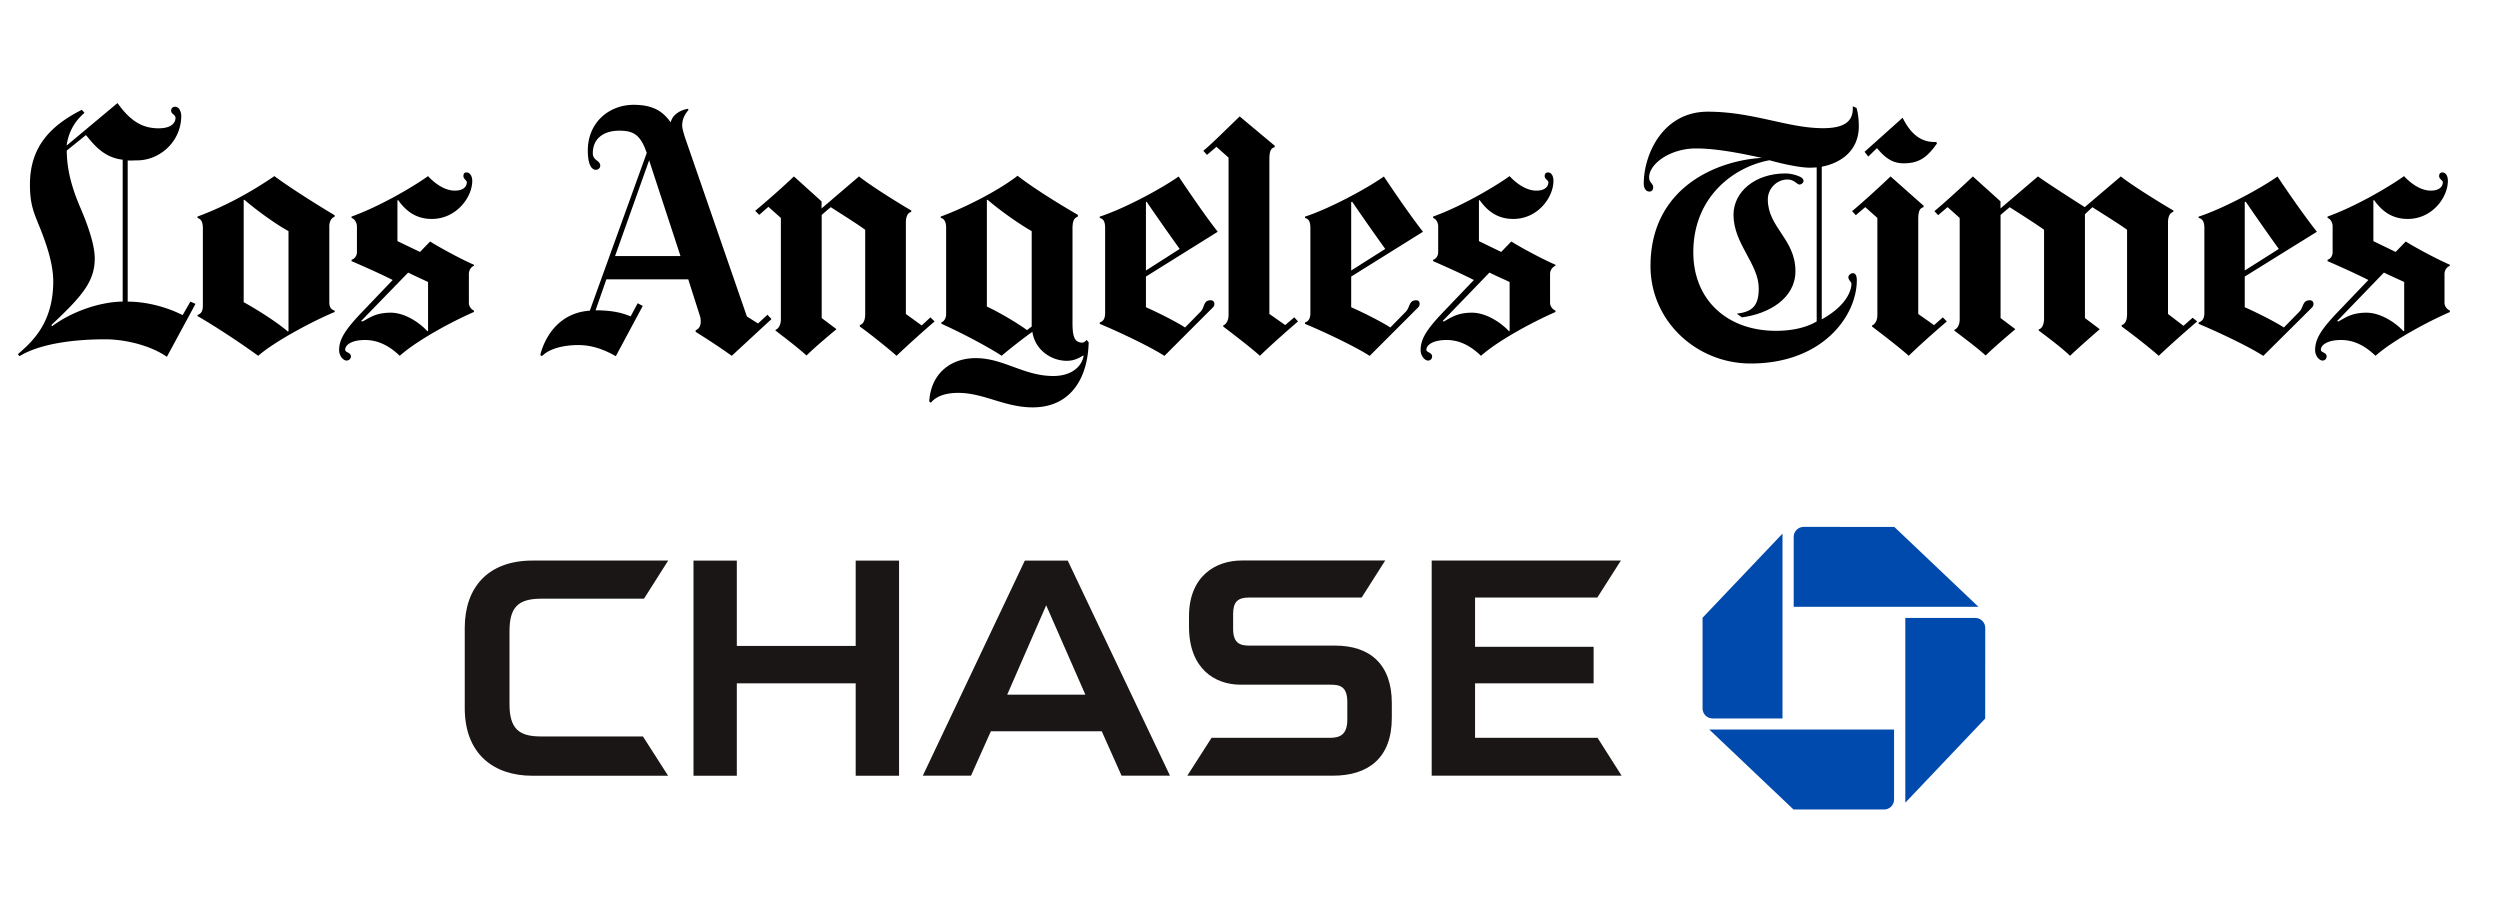<svg version="1.1" id="Layer_1" xmlns="http://www.w3.org/2000/svg" x="0" y="0" viewBox="0 0 400 146" xml:space="preserve"><style>.st0{fill:#0049ad}.st1{fill:#191615}</style><switch><g><path class="st0" d="M288.59 84.3c-.88 0-1.6.71-1.6 1.6v11.19h29.56l-13.46-12.78-14.5-.01zM317.64 100.47c0-.88-.71-1.6-1.6-1.6h-11.19v29.56l12.78-13.46.01-14.5zM301.46 129.52c.88 0 1.59-.71 1.59-1.6v-11.19h-29.56l13.46 12.78 14.51.01zM272.41 113.35c0 .88.71 1.6 1.6 1.6h11.19V85.38l-12.79 13.46v14.51z"/><g><path class="st1" d="M229.07 89.7v34.41h30.39l-3.85-6.06h-19.6v-8.72h18.97v-5.84h-18.97v-7.88h19.56l3.77-5.92h-30.27zM198.67 89.68c-4.17 0-8.43 2.5-8.43 8.94v1.65c0 6.7 4.1 9.26 8.21 9.28h14.41c1.5 0 2.71.25 2.71 2.78v2.93c-.04 2.27-1.17 2.79-2.76 2.79h-18.96l-3.88 6.06h23.29c5.62 0 9.43-2.79 9.43-9.25v-2.37c0-6.24-3.54-9.19-9.04-9.19h-13.76c-1.53 0-2.59-.42-2.59-2.68v-2.38c0-1.92.73-2.63 2.51-2.63l18.06-.01 3.77-5.93-22.97.01zM163.97 89.7l-16.32 34.41h7.71l3.18-7.11h17.74l3.17 7.11h7.75L170.84 89.7h-6.87zm3.42 7.15l6.27 14.3h-12.51l6.24-14.3zM136.91 89.7v13.65h-19.02V89.7h-6.93v34.42h6.93v-14.79h19.02v14.79h6.94V89.7h-6.94zM85.21 89.69c-7.21 0-10.85 4.38-10.85 10.76v12.85c0 7.38 4.69 10.82 10.81 10.82h21.73l-4.03-6.29H86.51c-3.48 0-4.99-1.25-4.99-5.15v-11.66c0-3.76 1.27-5.23 5.08-5.23h16.44l3.87-6.1h-21.7z"/></g><g><path d="M351.55 51.43c-1.55 1.31-4.69 4.09-6.15 5.5-1.36-1.21-4.18-3.43-5.93-4.69v-.22c.5-.17.86-.64.86-1.78V36.76c-1.41-1.02-4.05-2.64-5.55-3.61l-1.19 1.13v16.61l2.37 1.78s-3.29 2.85-4.75 4.26c-1.31-1.26-3.27-2.73-5.02-4.05v-.16c.5-.17.86-.69.86-1.83V36.76c-1.41-1.02-4-2.64-5.5-3.61l-1.46 1.24v16.5l2.37 1.78s-3.2 2.67-4.75 4.21c-1.46-1.31-3.08-2.5-5.02-3.99v-.11c.55-.22.86-.9.86-1.67V34.87l-1.94-1.73-1.51 1.29-.59-.65c1.46-1.21 4.06-3.56 6.15-5.55l4.42 3.99v1.13l5.99-5.12c1.89 1.36 7.49 4.91 7.49 4.91l5.77-4.91c1.84 1.46 6.08 4.09 8.41 5.45v.22c-.78.21-.86 1.19-.86 1.73v14.61l2.48 1.89 1.46-1.29.73.59zM309.92 22.95c-1.55 2.18-2.81 3.18-5.34 3.18-1.7 0-2.9-.78-4.26-2.43l-1.4 1.35-.59-.76 6.09-5.45c1.7 3.45 3.74 3.93 5.39 3.88l.11.23zM311.49 51.43c-1.7 1.46-4.55 3.96-6.09 5.5-1.46-1.31-3.94-3.21-5.88-4.69v-.16c.55-.22.86-.9.86-1.67V34.87l-1.94-1.73-1.51 1.29-.59-.65c1.46-1.21 4.06-3.56 6.15-5.55l5.29 4.69v.22c-.63.19-.86.6-.86 2.05v15.05l2.53 1.78 1.4-1.24.64.65zM207.68 51.43c-1.7 1.46-4.54 3.96-6.09 5.5-1.46-1.31-3.94-3.21-5.88-4.69v-.16c.54-.22.86-.9.86-1.67V25.22l-1.94-1.73-1.51 1.29-.59-.65c1.46-1.21 3.74-3.51 5.82-5.5l5.61 4.69v.22c-.63.19-.86.6-.86 2.05v24.64l2.53 1.78 1.46-1.24.59.66zM149.54 51.43c-1.55 1.31-4.64 4.09-6.09 5.5-1.36-1.21-4.13-3.43-5.88-4.69v-.22c.5-.17.86-.64.86-1.78V36.76c-1.41-1.02-4-2.64-5.5-3.61-.31.23-1.14.96-1.46 1.24v16.5l2.37 1.78s-3.25 2.67-4.8 4.21c-1.46-1.31-3.02-2.5-4.96-3.99v-.11c.55-.22.86-.9.86-1.67V34.87l-2-1.78-1.46 1.29-.65-.65c1.46-1.21 4.11-3.51 6.2-5.5l4.42 3.99v1.13l5.99-5.12c1.84 1.46 6.03 4.09 8.36 5.45v.22c-.78.21-.86 1.19-.86 1.73v14.61l2.53 1.83 1.4-1.29.67.65zM392 49.92c-3.79 1.65-9.26 4.63-11.92 7.01-1.36-1.31-3.14-2.53-5.5-2.53-2.21 0-3.24.81-3.24 1.56 0 .47.92.4.92 1.08 0 .31-.23.65-.65.65-.52 0-1.19-.74-1.19-1.67 0-1.75.9-3.26 3.67-6.15l4.85-5.07c-2-1.02-4.9-2.31-6.53-3.02v-.22c.47-.13.81-.63.81-1.19v-4.15c0-.46-.23-1.15-.81-1.35v-.22c4.08-1.46 9.28-4.38 12.24-6.47.66.74 2.39 2.32 4.26 2.32 1.57 0 1.94-.8 1.94-1.35 0-.31-.59-.49-.59-.97 0-.42.23-.59.54-.59.46 0 .86.47.86 1.35 0 2.62-2.48 6.09-6.42 6.09-2.59 0-4.18-1.32-5.39-3.02l-.11.05v6.52l3.56 1.73 1.62-1.67c1.68 1.06 5.21 2.93 7.06 3.72v.16c-.36.15-.86.57-.86 1.35v4.58c0 .66.52 1.1.86 1.24v.23zm-7.33 3.02v-7.82c-.92-.44-2.32-1.04-3.24-1.51l-7.5 7.77.22.05c1.14-.62 2.15-1.4 4.48-1.4 2.38 0 4.79 1.72 5.93 2.97l.11-.06zM370.7 37.08l-11.54 7.17v4.91c1.46.63 4.7 2.22 6.26 3.24l2.48-2.53c.69-.7.46-1.83 1.67-1.83.34 0 .59.21.59.59 0 .41-.29.61-.48.81l-7.55 7.5c-2.57-1.65-7.78-4.06-10.35-5.12v-.22c.41-.16.92-.44.92-1.51V36.44c0-1.12-.44-1.47-.92-1.56v-.22c3.88-1.26 9.8-4.43 12.62-6.42 1.93 2.91 4.46 6.51 6.3 8.84zm-6.09 2.75a391.74 391.74 0 01-5.29-7.55l-.16.05v10.95l5.45-3.45z"/><path d="M297.41 20.2c0 3.91-2.87 5.89-5.93 6.47V51.1c3.93-2.18 4.75-4.58 4.75-5.72 0-.25-.49-.58-.49-1.02 0-.34.4-.65.7-.65.44 0 .65.4.65 1.13 0 5.68-5.44 13.32-16.99 13.32-8.67 0-16.02-6.8-16.02-15.59 0-12.52 10.52-16.87 17.8-17.31-2.67-.58-6.97-1.51-10.52-1.51-4.13 0-7.5 2.45-7.5 4.64 0 .82.65.98.65 1.56 0 .32-.15.7-.59.7-.68 0-.92-.71-.92-1.24 0-4.76 3.08-11.54 10.25-11.54 7.27 0 12.79 2.64 18.44 2.64 3.74 0 4.89-1.32 4.75-3.51l.59.27c.15.36.38 1.48.38 2.93zm-6.74 31.23V26.78c-.29.02-.78.05-1.08.05-1.67 0-4.58-.65-6.47-1.19-5.63 1.02-12.19 5.79-12.19 14.72 0 7.66 5.46 12.57 13.21 12.57 2.63.01 4.92-.54 6.53-1.5zM248.88 49.92c-3.79 1.65-9.26 4.63-11.92 7.01-1.36-1.31-3.14-2.53-5.5-2.53-2.21 0-3.24.81-3.24 1.56 0 .47.92.4.92 1.08 0 .31-.23.65-.65.65-.52 0-1.19-.74-1.19-1.67 0-1.75.9-3.26 3.67-6.15l4.85-5.07c-2-1.02-4.9-2.31-6.52-3.02v-.22c.47-.13.81-.63.81-1.19v-4.15c0-.46-.23-1.15-.81-1.35v-.22c4.08-1.46 9.28-4.38 12.24-6.47.66.74 2.39 2.32 4.26 2.32 1.58 0 1.94-.8 1.94-1.35 0-.31-.59-.49-.59-.97 0-.42.23-.59.54-.59.47 0 .86.47.86 1.35 0 2.62-2.48 6.09-6.42 6.09-2.59 0-4.18-1.32-5.39-3.02l-.11.05v6.52l3.56 1.73 1.62-1.67c1.68 1.06 5.21 2.93 7.06 3.72v.16c-.36.15-.86.57-.86 1.35v4.58c0 .66.52 1.1.86 1.24v.23zm-7.34 3.02v-7.82c-.92-.44-2.32-1.04-3.23-1.51l-7.5 7.77.22.05c1.14-.62 2.15-1.4 4.48-1.4 2.38 0 4.79 1.72 5.93 2.97l.1-.06zM227.68 37.08l-11.49 7.17v4.91c1.46.63 4.7 2.22 6.26 3.24l2.48-2.53c.69-.7.46-1.83 1.67-1.83.34 0 .54.21.54.59 0 .41-.29.61-.49.81l-7.5 7.5c-2.57-1.65-7.78-4.06-10.35-5.12v-.22c.42-.16.86-.44.86-1.51V36.44c0-1.12-.39-1.47-.86-1.56v-.22c3.88-1.26 9.8-4.43 12.62-6.42 1.95 2.91 4.42 6.51 6.26 8.84zm-6.04 2.75a391.74 391.74 0 01-5.29-7.55l-.16.05v10.95l5.45-3.45zM194.84 37.08l-11.49 7.17v4.91c1.46.63 4.7 2.22 6.26 3.24l2.48-2.53c.69-.7.4-1.83 1.62-1.83.34 0 .59.21.59.59 0 .41-.29.61-.49.81l-7.5 7.5c-2.57-1.65-7.78-4.06-10.35-5.12v-.22c.42-.16.86-.44.86-1.51V36.44c0-1.12-.39-1.47-.86-1.56v-.22c3.88-1.26 9.8-4.43 12.62-6.42 1.95 2.91 4.42 6.51 6.26 8.84zm-6.09 2.75a391.74 391.74 0 01-5.29-7.55l-.11.05v10.95l5.4-3.45zM174.19 54.77c-.16 6.16-3.2 10.41-8.95 10.41-4.5 0-7.83-2.32-11.92-2.32-2.38 0-3.69.73-4.37 1.56l-.27-.16c.24-4.47 3.4-6.96 7.44-6.96 4.45 0 7.69 2.86 12.4 2.86 3.01 0 4.56-1.58 4.85-3.18l-.05-.11c-.63.39-1.43.86-2.64.86-2.43 0-5.06-1.68-5.5-4.64-1.16.81-3.77 2.83-4.91 3.83-2.84-1.84-7.42-4.13-9.65-5.12v-.22c.46-.15.76-.73.76-1.29V36.38c0-.83-.3-1.41-.86-1.51v-.22c4.12-1.51 9.43-4.29 12.29-6.53 2.48 1.96 7 4.73 9.65 6.26v.27c-.58.24-.86.63-.86 1.94v14.99c0 1.92.17 3.24 1.56 3.24.22 0 .51-.19.7-.43l.33.38zm-9.12-2.53V36.98c-1.89-1.07-4.98-3.22-7.06-5.02l-.11.05v17.04c1.89.87 5.01 2.71 6.42 3.77l.75-.58zM123.44 51.05l-6.36 5.88c-1.84-1.31-3.44-2.37-5.77-3.83v-.27c.53-.19.8-.72.81-1.35 0-.28-.02-.57-.11-.86l-1.89-5.93h-13.1l-1.73 4.96c2.7 0 4.29.42 5.61.97l1.13-2.1.81.43-4.31 8.04c-1.77-1.01-3.73-1.78-5.99-1.78-2.66 0-4.68.69-5.66 1.62-.2.19-.49.14-.38-.27 1.07-3.74 3.75-6.59 7.87-6.85l9.11-25.24c-1.02-2.96-2.14-3.56-4.42-3.56-2.14 0-4.21.99-4.21 3.61 0 1.21 1.19 1.11 1.19 2 0 .31-.29.65-.7.65-.78 0-1.29-1.04-1.29-3.07 0-4.61 3.5-7.33 7.33-7.33 3.49 0 4.86 1.35 5.93 2.8.34-1.36 1.71-1.99 2.75-2.16l.11.16c-.65.8-1.02 1.52-1.02 2.53 0 .53.39 1.73.54 2.16l9.81 28.37 1.78 1.13 1.51-1.4.65.69zm-14.56-10.08l-5.02-15.32-5.45 15.32h10.47zM75.82 49.92c-3.79 1.65-9.21 4.63-11.86 7.01-1.36-1.31-3.19-2.53-5.55-2.53-2.21 0-3.18.81-3.18 1.56 0 .47.92.4.92 1.08 0 .31-.29.65-.7.65-.52 0-1.19-.74-1.19-1.67 0-1.75.96-3.26 3.72-6.15l4.85-5.07c-2-1.02-4.95-2.31-6.58-3.02v-.22c.47-.13.86-.63.86-1.19v-4.15c0-.46-.28-1.15-.86-1.35v-.22c4.08-1.46 9.28-4.38 12.24-6.47.66.74 2.39 2.32 4.26 2.32 1.58 0 1.94-.8 1.94-1.35 0-.31-.54-.49-.54-.97 0-.42.17-.59.49-.59.46 0 .92.47.92 1.35 0 2.62-2.54 6.09-6.47 6.09-2.59 0-4.18-1.32-5.39-3.02l-.11.05v6.52l3.61 1.73 1.62-1.67c1.68 1.06 5.16 2.93 7.01 3.72v.16c-.36.15-.81.57-.81 1.35v4.58c0 .66.47 1.1.81 1.24v.23zm-7.33 3.02v-7.82c-.92-.44-2.27-1.04-3.18-1.51l-7.55 7.77.27.05c1.14-.62 2.15-1.4 4.48-1.4 2.38 0 4.74 1.72 5.88 2.97l.1-.06zM53.55 49.92c-3.25 1.33-9.52 4.63-12.24 7.01-2.86-2.09-7.05-4.84-9.71-6.36v-.17c.68-.24.86-.74.86-1.56V36.6c0-1.13-.28-1.53-.86-1.73v-.22c4.47-1.65 8.7-4 12.3-6.47 2.48 1.84 6.79 4.56 9.65 6.26v.22c-.52.21-.86.74-.86 1.56v12.13c0 .87.33 1.2.86 1.35v.22zm-7.39 3.07V36.98c-2.23-1.21-5.51-3.66-7.06-5.02l-.11.05v16.34c2.14 1.17 5.32 3.19 7.06 4.69l.11-.05zM31.28 48.62l-4.58 8.47c-2.49-1.74-6.47-2.8-9.87-2.8-6.7 0-11.32 1.19-13.7 2.7l-.27-.32c2.12-1.86 5.66-4.85 5.66-11.65 0-2.87-1.16-6.11-2-8.25-.97-2.47-1.73-3.77-1.73-7.23 0-6.01 3.23-9.41 8.3-11.97l.43.49c-1.75 1.46-2.6 3.33-2.86 5.23l8.14-6.8c2.08 2.92 4.02 4.04 6.58 4.04 2.1 0 2.7-.93 2.7-1.67 0-.53-.7-.61-.7-1.13 0-.5.36-.65.65-.65.64 0 .97.83.97 1.46 0 4.09-3.42 7.12-7.06 7.12-.63 0-1.11.07-1.51 0v22.6c3.15 0 6.41.94 8.79 2.16l1.24-2.16.82.36zm-11.65-.37v-22.7c-3.18-.35-4.81-2.68-5.88-3.94l-3.07 2.48c.02 3.45 1.03 6.47 2.21 9.22 1.08 2.52 2.27 5.78 2.27 8.03 0 3.72-2.05 6.07-6.96 10.68l.16.16c2.91-2.18 7.36-3.87 11.27-3.93z"/><path d="M288.57 28.94c0 .34-.4.59-.65.59-.42 0-.78-.81-1.94-.81-1.71 0-3.13 1.47-3.13 3.18 0 4.51 4.42 6.34 4.42 11.49 0 4.32-4.21 6.82-8.57 7.39l-.81-.59c2.39-.31 3.51-1.14 3.51-4.05 0-3.93-4.04-7.13-4.04-11.76 0-3.74 3.5-6.63 8.3-6.63.93 0 1.87.29 2.37.54.29.15.54.36.54.65z"/></g></g></switch></svg>